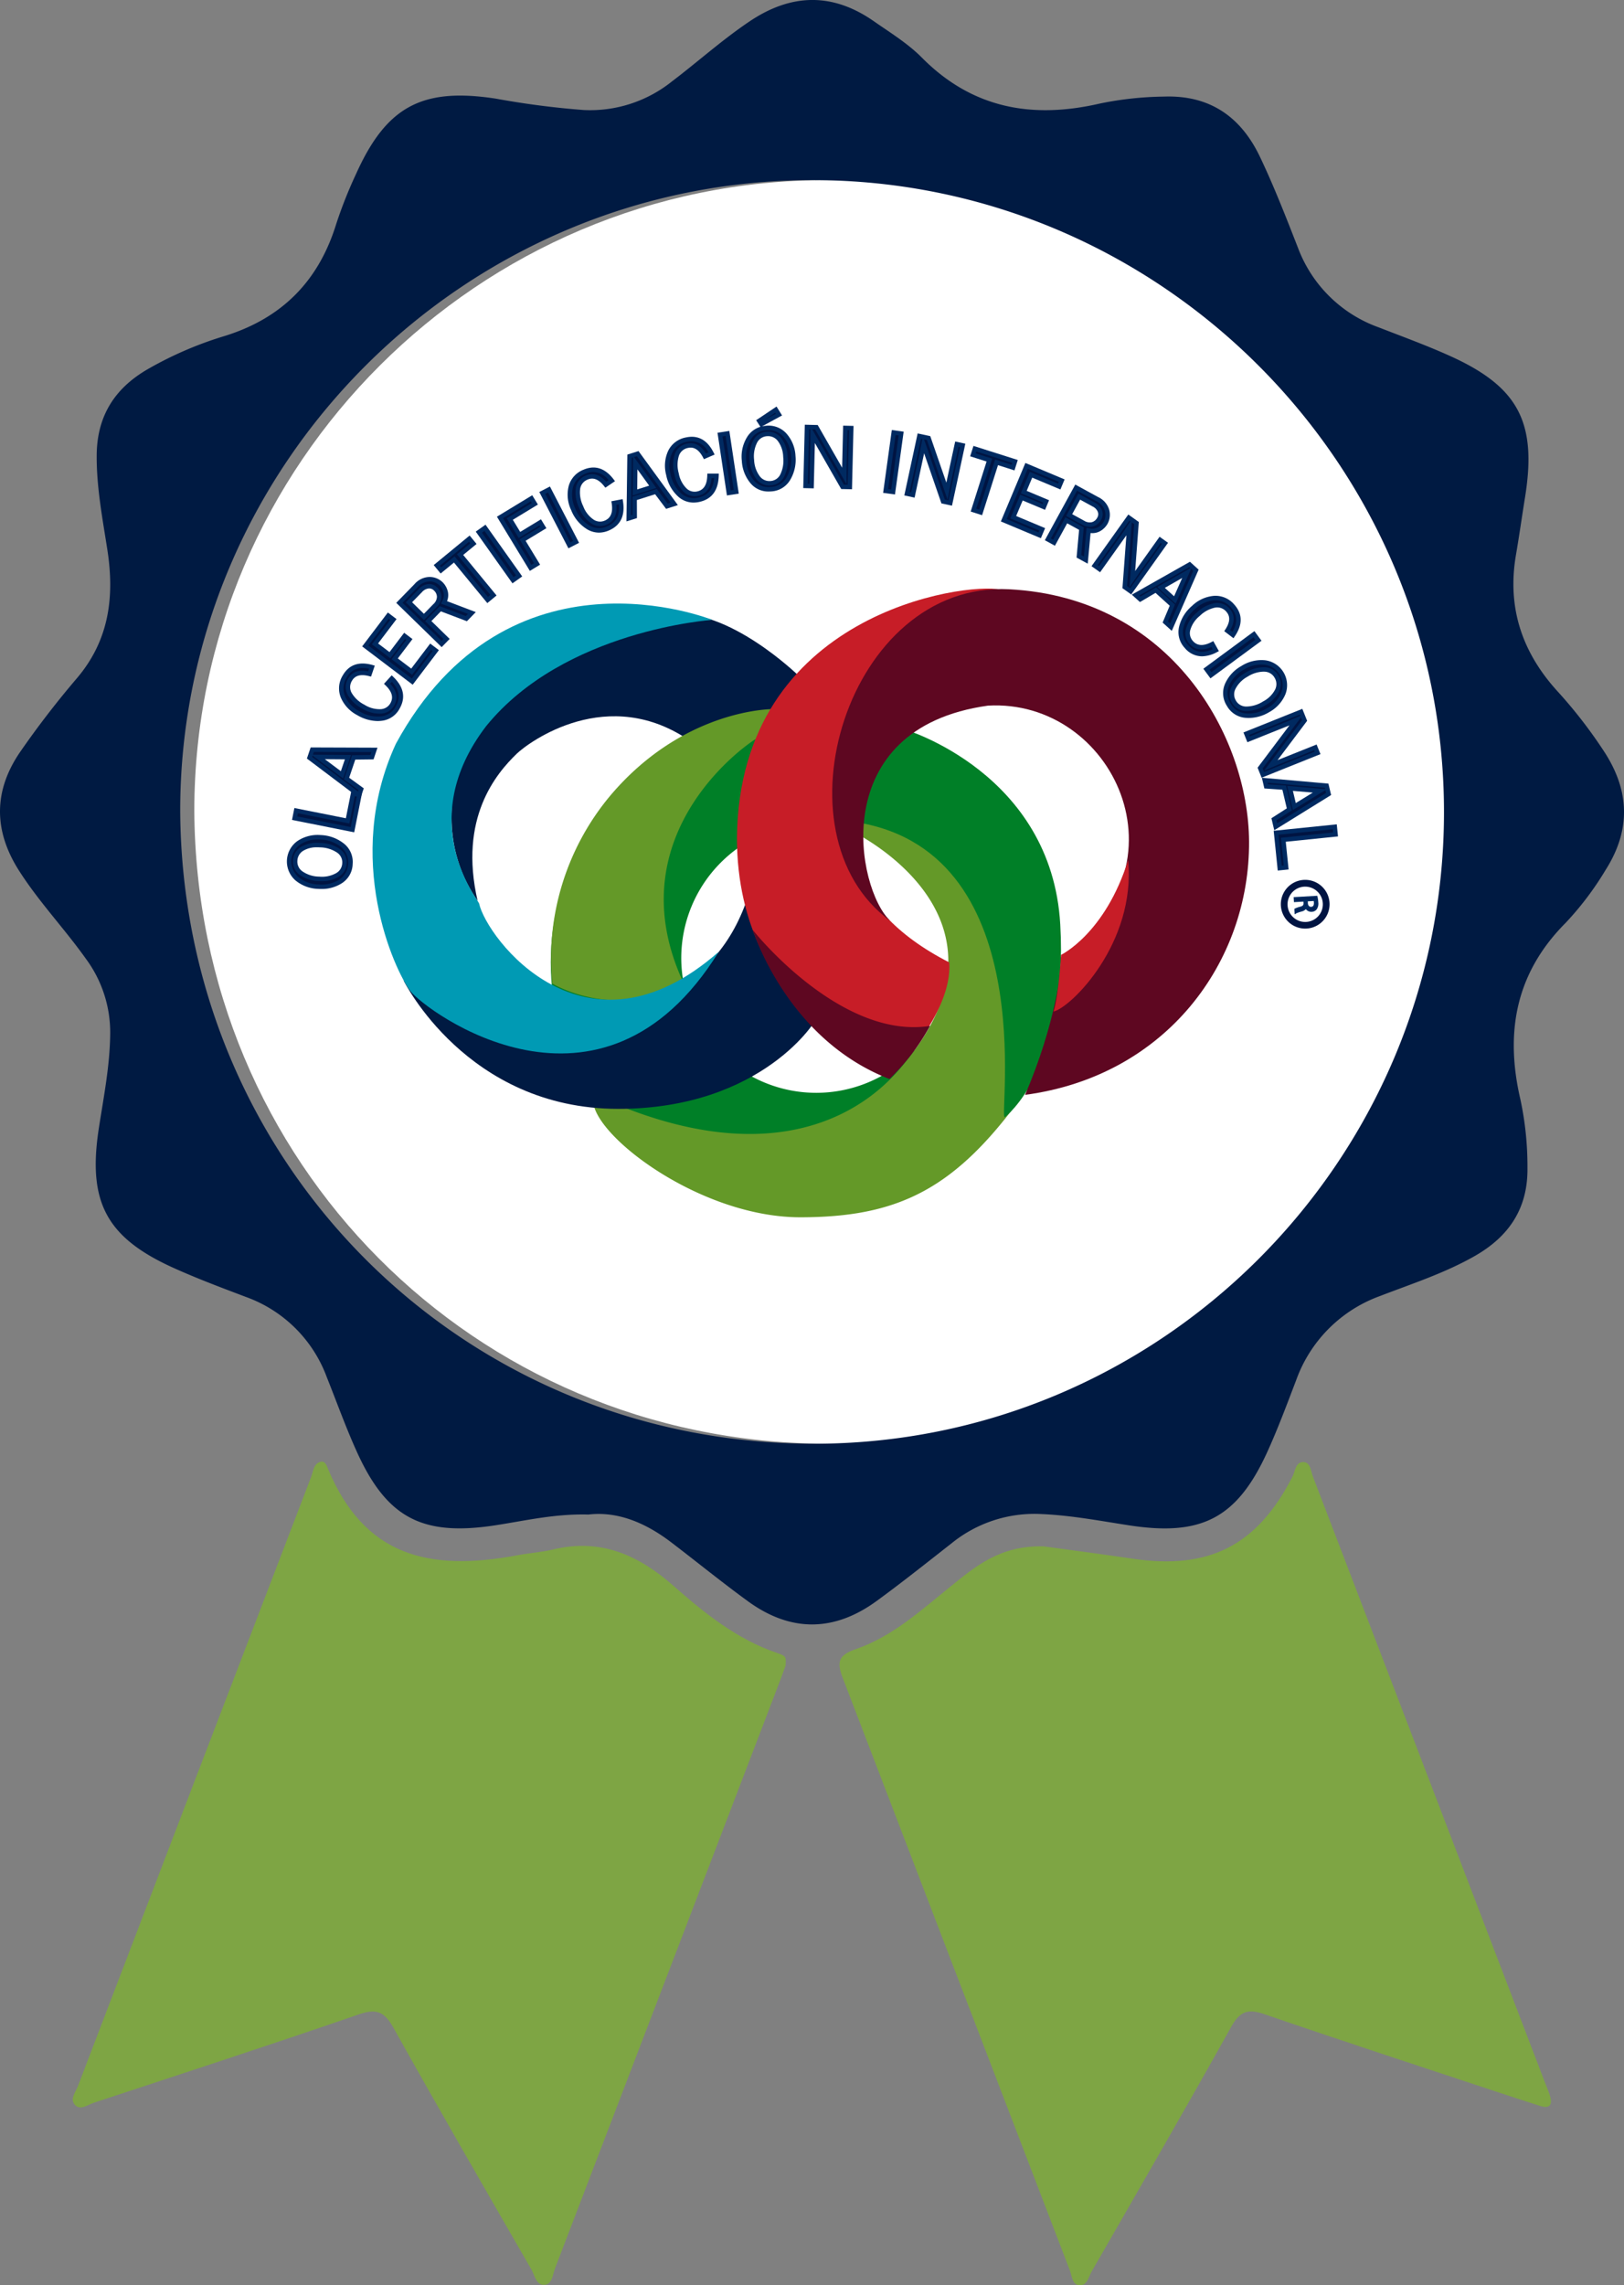 <svg xmlns="http://www.w3.org/2000/svg" width="323.374" height="454.976" viewBox="0 0 323.374 454.976">
  <rect x="0" y="0" width="323.374" height="454.976" fill="#808080" stroke="none"/>
  <g id="Grupo_64" data-name="Grupo 64" transform="translate(-310.132 -1837.721)">
    <g id="Grupo_62" data-name="Grupo 62" transform="translate(310.132 1837.721)">
      <path id="Trazado_218" data-name="Trazado 218" d="M1152.213,697.326c.4,69.871,55.594,125.611,125.471,126.008,69.537.393,126.148-56.294,126.176-125.7.031-69.247-56.474-125.845-125.671-125.873C1208.889,571.728,1152.241,628.191,1152.213,697.326Z" transform="translate(-1113.521 -535.902)" fill="#fff"/>
      <g id="Grupo_61" data-name="Grupo 61" transform="translate(0 0)">
        <g id="Grupo_60" data-name="Grupo 60">
          <g id="Grupo_57" data-name="Grupo 57">
            <g id="Grupo_56" data-name="Grupo 56">
              <path id="Trazado_219" data-name="Trazado 219" d="M1255.608,860.531c-6.705-.18-12.593,1.231-18.529,2.142-14.473,2.223-21.578-1.391-27.578-14.636-2.206-4.868-4.011-9.918-5.995-14.884a26.848,26.848,0,0,0-16-15.909c-4.876-1.846-9.771-3.679-14.521-5.823-13.43-6.07-17.123-13.178-14.849-27.865.961-6.2,2.184-12.363,2.251-18.695a24.652,24.652,0,0,0-4.839-14.979c-4.263-6-9.37-11.34-13.335-17.576-5.1-8.018-5.036-15.946.284-23.661a183.438,183.438,0,0,1,11.258-14.611c6.441-7.577,7.523-16.216,6.059-25.628-.961-6.2-2.149-12.357-2.116-18.706.037-7.751,3.488-13.276,9.991-17.1a72.979,72.979,0,0,1,15.44-6.691c11.4-3.524,18.722-10.885,22.244-22.252a88.548,88.548,0,0,1,3.991-10.067c6.045-13.425,13.175-17.2,27.808-14.951a168.73,168.73,0,0,0,17.486,2.265,26.024,26.024,0,0,0,17.539-5.657c5.222-3.957,10.09-8.358,15.553-12.02,8.279-5.548,16.471-5.725,24.667-.017,3.291,2.293,6.793,4.437,9.586,7.256,10.078,10.179,22.036,12.25,35.481,9.142a66.769,66.769,0,0,1,12.737-1.377c9.184-.326,15.342,4.086,19.113,12,2.816,5.908,5.191,12.031,7.577,18.132a26.822,26.822,0,0,0,16.075,15.817c4.738,1.841,9.521,3.586,14.15,5.671,13.673,6.16,17.373,13.242,14.979,28.143-.615,3.828-1.155,7.667-1.81,11.489-1.776,10.362,1.144,19.248,8.139,27a94.945,94.945,0,0,1,9.567,12.371c4.971,7.756,5.14,15.491.137,23.357a61.259,61.259,0,0,1-7.973,10.547c-9.977,10.022-12.079,21.848-8.979,35.155a63.425,63.425,0,0,1,1.4,13.54c.119,8.108-3.676,13.723-10.5,17.612-5.961,3.4-12.481,5.506-18.838,7.953a27.776,27.776,0,0,0-16.721,16.772c-1.816,4.747-3.589,9.521-5.685,14.144-6.037,13.315-13.108,16.966-27.519,14.757-5.8-.891-11.573-2-17.486-2.254a26.171,26.171,0,0,0-17.9,5.8c-4.949,3.873-9.865,7.8-14.94,11.5-8.47,6.186-17.126,6.25-25.625.062-5.188-3.777-10.171-7.832-15.275-11.728C1267.057,862.217,1261.5,859.845,1255.608,860.531Zm-81.281-140.107c.4,69.871,55.594,125.611,125.471,126.008,69.536.393,126.148-56.294,126.176-125.7.031-69.247-56.474-125.844-125.67-125.873C1231,594.826,1174.355,651.289,1174.327,720.424Z" transform="translate(-1138.445 -559)" fill="#001a42"/>
            </g>
          </g>
          <g id="Grupo_58" data-name="Grupo 58" transform="translate(167.169 291.092)">
            <path id="Trazado_220" data-name="Trazado 220" d="M1238.542,679.349c4.789.66,11.284,1.5,17.761,2.462,15.263,2.257,24.81-2.65,31.822-16.354.556-1.088.6-3.013,2.279-2.872,1.326.11,1.377,1.81,1.79,2.886q23.2,60.5,46.354,121.019c.29.75.624,1.486.846,2.254.534,1.821-.064,2.619-1.987,2.007q-4.587-1.463-9.153-2.982c-15.232-5.056-30.489-10.036-45.663-15.257-3.24-1.116-4.884-.705-6.646,2.453-9.12,16.351-18.5,32.561-27.836,48.8-.616,1.071-.888,2.895-2.527,2.684-1.337-.172-1.369-1.841-1.782-2.92q-22.612-59-45.244-118.007c-1.273-3.3-.719-4.564,2.673-5.736,7.206-2.484,12.815-7.619,18.65-12.318C1224.886,683.427,1229.8,679.144,1238.542,679.349Z" transform="translate(-1197.928 -662.578)" fill="#7ea544"/>
          </g>
          <g id="Grupo_59" data-name="Grupo 59" transform="translate(14.491 291.005)">
            <path id="Trazado_221" data-name="Trazado 221" d="M1285.539,703.138c-.284.779-.635,1.784-1.014,2.782q-22.444,58.629-44.9,117.251c-.467,1.211-.562,3.077-1.976,3.254-1.765.216-2.034-1.841-2.712-3.018-9.209-15.994-18.45-31.971-27.44-48.085-1.77-3.17-3.3-3.982-6.868-2.754-17.57,6.053-35.239,11.823-52.891,17.632-1.181.388-2.625,1.582-3.709.4-1.06-1.144.138-2.532.59-3.715q23.2-60.7,46.475-121.373c.41-1.074.447-2.543,1.8-2.923,1.012-.284,1.293.823,1.571,1.49,7.183,17.1,19.793,20.451,37.69,17.1,2.36-.441,4.789-.6,7.118-1.155,9.386-2.257,16.927,1.076,23.871,7.183,6.222,5.472,12.68,10.71,20.743,13.442C1285.7,701.258,1285.629,701.458,1285.539,703.138Z" transform="translate(-1143.602 -662.548)" fill="#7ea544"/>
          </g>
        </g>
      </g>
    </g>
    <g id="Grupo_63" data-name="Grupo 63" transform="translate(367.26 1918.66)">
      <g id="Grupo_31" data-name="Grupo 31" transform="translate(0 0)">
        <path id="Trazado_1" data-name="Trazado 1" d="M97.9,186.067c-13.436-19.383,3.378-41.776,3.378-41.776s14.282-12.561,34.8-15.271c11.674-1.542,25.7,12.188,25.7,12.188l-4.7,7.929s-4.112-2.166-16.592,5.286c-16.593-11.747-32.5.127-34.8,2.349C101.572,160.737,94.083,169.621,97.9,186.067Z" transform="translate(-59.922 -87.649)" fill="#001a42"/>
        <ellipse id="Elipse_1" data-name="Elipse 1" cx="50.545" cy="50.329" rx="50.545" ry="50.329" transform="translate(52.543 60.314)" fill="#007f27"/>
        <path id="Trazado_2" data-name="Trazado 2" d="M196.558,250.405a26.871,26.871,0,1,0,26.872-26.981A26.927,26.927,0,0,0,196.558,250.405Z" transform="translate(-118.032 -140.534)" fill="#fff"/>
        <path id="Trazado_3" data-name="Trazado 3" d="M208.45,223.279a6.512,6.512,0,0,1,.441-3.105c41.081,8.439,34.933,52.636,33.834,55.3-13.548,18.925-24.855,24.651-44.6,24.651-18.9,0-39.133-14.682-41.09-22.207,0,0,4.19.673,5.728.228,30.317,11.993,48.113,1.766,56.46-9.117C243.106,239.777,208.45,223.279,208.45,223.279Z" transform="translate(-95.917 -138.715)" fill="#649928"/>
        <path id="Trazado_4" data-name="Trazado 4" d="M178.849,177.735c-.587,0-28.927,18.5-14.831,48.75-13.656,7.783-26.137.147-26.137.147a50.637,50.637,0,0,1,11.6-37.444c14.684-17.327,32.3-17.18,32.3-17.18S178.849,175.826,178.849,177.735Z" transform="translate(-85.053 -111.767)" fill="#649928"/>
        <path id="Trazado_5" data-name="Trazado 5" d="M139.778,255.674c-12.648,40.014-68.72,17.18-68.72,17.18s12.555,25.55,42.73,25.55c28.687,0,39.867-17.841,39.647-18.5C150.13,276.6,142.861,273.074,139.778,255.674Z" transform="translate(-47.817 -158.577)" fill="#001a42"/>
        <path id="Trazado_6" data-name="Trazado 6" d="M274.145,117.744c-16.3,8.784-53.175,52.275-10.132,74.22.661,10.321-11.453,22.18-11.453,22.18s-30.835-11.416-30.835-46.992C222.165,122.354,267.318,116.206,274.145,117.744Z" transform="translate(-132.113 -81.291)" fill="#c71d27"/>
        <path id="Trazado_7" data-name="Trazado 7" d="M264.13,290.807c-18.282,2.868-36.088-20.017-35.314-19.162,0,0,6.681,21.805,27.239,29.735A44.22,44.22,0,0,0,264.13,290.807Z" transform="translate(-136.067 -167.499)" fill="#5e0721"/>
        <path id="Trazado_8" data-name="Trazado 8" d="M303.5,258.374c-1.378.589,7.819-54.073-30.946-58.919,2.936-14.684,11.012-18.281,11.012-18.281s29.261,8.638,30.982,38.839C316.169,248.353,303.762,258.264,303.5,258.374Z" transform="translate(-160.554 -116.895)" fill="#007f27"/>
        <path id="Trazado_9" data-name="Trazado 9" d="M276.344,183.792c-6.681-6.241-12.922-38.325,19.471-42.838,24.835-1.4,40.805,31.752,14.544,50.117.3,1.766-1.194,13.541-7.162,27.374,28.137-3.744,44.751-26.5,44.6-50.471-.13-20.855-15.438-48.5-47.756-50.186C267.851,116.106,252.63,166.612,276.344,183.792Z" transform="translate(-156.209 -81.409)" fill="#5e0721"/>
        <path id="Trazado_10" data-name="Trazado 10" d="M364.847,270.373c3.432-.753,16.436-13.573,14.85-30.157-4.572,14.665-13.359,18.879-13.359,18.879S365.856,267.2,364.847,270.373Z" transform="translate(-212.188 -149.929)" fill="#c71d27"/>
        <path id="Trazado_11" data-name="Trazado 11" d="M124.651,127.548S95.2,129.534,79.641,148.695c-14.516,18.94-1.646,34.539-1.411,35.312,1.468,6.828,21.071,33.039,47.722,9.618-23.421,37.811-58.356,11.825-61.436,7.785s-13.432-26.286-2.859-49.193C84.031,111.1,124.651,127.548,124.651,127.548Z" transform="translate(-39.958 -85.075)" fill="#009ab4"/>
        <g id="Grupo_30" data-name="Grupo 30" transform="translate(0 0)">
          <g id="Grupo_1" data-name="Grupo 1" transform="translate(0 85.301)">
            <path id="Trazado_12" data-name="Trazado 12" d="M31.512,235.188a4.212,4.212,0,0,1-1.951,3.5,7.1,7.1,0,0,1-4.381,1.057,6.969,6.969,0,0,1-4.329-1.587,4.568,4.568,0,0,1,.354-7.14,6.757,6.757,0,0,1,4.375-1.11,7.375,7.375,0,0,1,4.276,1.536A4.207,4.207,0,0,1,31.512,235.188Zm-1.192-.1a2.765,2.765,0,0,0-1.27-2.531,6.668,6.668,0,0,0-3.563-1.08,5.941,5.941,0,0,0-3.584.726,2.866,2.866,0,0,0-1.4,2.366,2.793,2.793,0,0,0,1.236,2.511,6.4,6.4,0,0,0,3.528,1.1,6.184,6.184,0,0,0,3.562-.723A2.812,2.812,0,0,0,30.319,235.089Z" transform="translate(-18.857 -229.455)" fill="#001442"/>
            <path id="Trazado_13" data-name="Trazado 13" d="M25.133,239.642c-.177,0-.355,0-.537-.015A7.426,7.426,0,0,1,20,237.933a5.008,5.008,0,0,1,.389-7.833,7.222,7.222,0,0,1,4.652-1.19,7.839,7.839,0,0,1,4.525,1.629,4.645,4.645,0,0,1,1.824,4.113h0a4.65,4.65,0,0,1-2.151,3.846A7.366,7.366,0,0,1,25.133,239.642Zm-.619-9.865A6.15,6.15,0,0,0,20.9,230.82a4.127,4.127,0,0,0-.319,6.447,6.572,6.572,0,0,0,4.064,1.48,6.7,6.7,0,0,0,4.117-.986,4.1,4.1,0,0,0,.263-6.529A6.974,6.974,0,0,0,25,229.79Q24.751,229.776,24.514,229.776Zm.7,8.3q-.26,0-.53-.015a6.854,6.854,0,0,1-3.767-1.181,3.223,3.223,0,0,1-1.414-2.889,3.3,3.3,0,0,1,1.6-2.712,6.378,6.378,0,0,1,3.846-.8,7.125,7.125,0,0,1,3.8,1.16,3.194,3.194,0,0,1,1.455,2.914h0a3.241,3.241,0,0,1-1.7,2.719A6.313,6.313,0,0,1,25.219,238.072Zm-.844-6.728a5.113,5.113,0,0,0-2.792.671,2.431,2.431,0,0,0-1.194,2.019,2.359,2.359,0,0,0,1.059,2.134,6,6,0,0,0,3.29,1.01,5.783,5.783,0,0,0,3.312-.661,2.378,2.378,0,0,0,1.272-2.011h0a2.333,2.333,0,0,0-1.085-2.148,6.269,6.269,0,0,0-3.332-1Q24.632,231.345,24.374,231.344Z" transform="translate(-18.298 -228.895)" fill="#002a61"/>
          </g>
          <g id="Grupo_2" data-name="Grupo 2" transform="translate(1.019 76.535)">
            <path id="Trazado_14" data-name="Trazado 14" d="M33.422,210.174l1.266.252L33.3,217.368l-11.518-2.294.3-1.507,10.252,2.042Z" transform="translate(-21.269 -209.656)" fill="#001442"/>
            <path id="Trazado_15" data-name="Trazado 15" d="M32.993,217.228l-12.382-2.466.472-2.371,10.252,2.042L32.418,209l2.13.425ZM21.647,214.07,32.3,216.191l1.211-6.078-.4-.08-1.082,5.435-10.252-2.042Z" transform="translate(-20.611 -208.997)" fill="#002a61"/>
          </g>
          <g id="Grupo_3" data-name="Grupo 3" transform="translate(3.984 67.871)">
            <path id="Trazado_16" data-name="Trazado 16" d="M41.446,190.376l-.491,1.452-3.638.044-1.423,4.214L38.8,198.2l-.4,1.19-9.88-7.449.544-1.61Zm-5.275,1.447-5.942-.047,4.754,3.563Z" transform="translate(-28.002 -189.891)" fill="#001442"/>
            <path id="Trazado_17" data-name="Trazado 17" d="M37.964,199.549l-10.621-8.008.747-2.211,13.31.046-.786,2.328-3.638.044-1.22,3.612,2.909,2.115Zm-9.582-8.328,9.138,6.891.1-.3-2.909-2.115,1.627-4.817,3.638-.044.2-.577-11.453-.04-.187.553,7.59.059L34.547,195.5l-6.072-4.551Zm2.525.445,3.2,2.395.8-2.363Z" transform="translate(-27.343 -189.33)" fill="#002a61"/>
          </g>
          <g id="Grupo_4" data-name="Grupo 4" transform="translate(10.383 51.16)">
            <path id="Trazado_18" data-name="Trazado 18" d="M51.991,155.983l.943-1.039q2.884,2.788,1.162,5.79a4.157,4.157,0,0,1-3.337,2.2,7.376,7.376,0,0,1-4.484-1.078,6.641,6.641,0,0,1-3.106-3.341,4.454,4.454,0,0,1,.378-3.965q1.678-2.925,5.431-1.876l-.465,1.363q-2.817-.725-3.888,1.141a2.8,2.8,0,0,0-.1,2.785,6.533,6.533,0,0,0,2.741,2.579,6.013,6.013,0,0,0,3.45.946,2.752,2.752,0,0,0,2.31-1.408Q54.172,158.093,51.991,155.983Z" transform="translate(-42.428 -151.955)" fill="#001442"/>
            <path id="Trazado_19" data-name="Trazado 19" d="M49.547,162.847a8.12,8.12,0,0,1-4.05-1.17,7.1,7.1,0,0,1-3.3-3.567,4.895,4.895,0,0,1,.407-4.34c1.226-2.138,3.222-2.84,5.931-2.081l.449.125L48.24,154l-.4-.1c-1.677-.431-2.788-.126-3.4.934a2.363,2.363,0,0,0-.083,2.371,6.152,6.152,0,0,0,2.566,2.393,5.632,5.632,0,0,0,3.2.889A2.318,2.318,0,0,0,52.09,159.3c.653-1.137.337-2.3-.965-3.564l-.306-.3,1.535-1.691.327.316c2.077,2.008,2.494,4.136,1.238,6.325a4.593,4.593,0,0,1-3.673,2.421A6.7,6.7,0,0,1,49.547,162.847Zm-2.96-10.57a3.5,3.5,0,0,0-3.217,1.932,4,4,0,0,0-.348,3.589,6.245,6.245,0,0,0,2.913,3.114,6.977,6.977,0,0,0,4.219,1.022,3.71,3.71,0,0,0,3-1.983c.977-1.7.727-3.321-.768-4.929l-.35.385c1.355,1.458,1.63,2.913.817,4.331a3.18,3.18,0,0,1-2.656,1.628,6.459,6.459,0,0,1-3.705-1,6.984,6.984,0,0,1-2.917-2.766,3.226,3.226,0,0,1,.108-3.2c.768-1.338,2.106-1.823,3.981-1.44l.182-.534A5.9,5.9,0,0,0,46.587,152.276Z" transform="translate(-41.869 -151.393)" fill="#002a61"/>
          </g>
          <g id="Grupo_5" data-name="Grupo 5" transform="translate(14.987 41.007)">
            <path id="Trazado_20" data-name="Trazado 20" d="M66.735,135.927l1.028.78-4.684,6.18-9.359-7.094,4.584-6.047,1.029.78-3.677,4.85,2.976,2.256,2.918-3.849.953.722-2.918,3.849,3.373,2.557Z" transform="translate(-53.103 -129.128)" fill="#001442"/>
            <path id="Trazado_21" data-name="Trazado 21" d="M62.38,142.72l-10.061-7.627,5.116-6.749,1.731,1.311-3.677,4.85,2.274,1.724,2.918-3.849,1.655,1.255-2.918,3.849,2.671,2.025,3.778-4.984,1.73,1.312Zm-8.827-7.8,8.657,6.562,4.152-5.478-.326-.248-3.777,4.983-4.075-3.089,2.918-3.849-.251-.191-2.918,3.85-3.678-2.788,3.677-4.85-.326-.248Z" transform="translate(-52.319 -128.345)" fill="#002a61"/>
          </g>
          <g id="Grupo_6" data-name="Grupo 6" transform="translate(21.777 33.929)">
            <path id="Trazado_22" data-name="Trazado 22" d="M83.577,120.012l-1.1,1.127-5.184-1.967-2.4,2.459,3.64,3.55-.981,1.006-8.408-8.2,3.3-3.383a3.65,3.65,0,0,1,2.726-1.322,3.3,3.3,0,0,1,2.258.907,3.434,3.434,0,0,1,.926,1.626,2.894,2.894,0,0,1-.315,2.085Zm-9.537.784,2.189-2.245a2.439,2.439,0,0,0,.832-1.771,2.19,2.19,0,0,0-.7-1.533,1.745,1.745,0,0,0-1.485-.547,2.526,2.526,0,0,0-1.507.806l-2.318,2.377Z" transform="translate(-68.525 -112.838)" fill="#001442"/>
            <path id="Trazado_23" data-name="Trazado 23" d="M76.773,126.249l-9.039-8.815,3.606-3.7a4.066,4.066,0,0,1,3.058-1.455,3.737,3.737,0,0,1,2.548,1.032,3.883,3.883,0,0,1,1.044,1.83,3.141,3.141,0,0,1-.149,1.951l5.728,2.184L81.8,121.093l-5.184-1.967-1.889,1.937,3.64,3.55Zm-7.794-8.83L76.757,125l.366-.375-3.64-3.55L76.39,118.1l5.184,1.967.429-.44-5.369-2.047.224-.437a2.449,2.449,0,0,0,.281-1.773,2.976,2.976,0,0,0-.807-1.422,2.848,2.848,0,0,0-1.968-.783,3.259,3.259,0,0,0-2.393,1.19Zm4.277,3.439-3.618-3.529,2.625-2.692a2.965,2.965,0,0,1,1.769-.936,2.166,2.166,0,0,1,1.847.669,2.627,2.627,0,0,1,.831,1.832,2.866,2.866,0,0,1-.957,2.1Zm-2.372-3.544,2.357,2.3,1.882-1.929a2.04,2.04,0,0,0,.707-1.447A1.75,1.75,0,0,0,75.265,115a1.317,1.317,0,0,0-1.123-.426,2.082,2.082,0,0,0-1.246.677Z" transform="translate(-67.734 -112.279)" fill="#002a61"/>
          </g>
          <g id="Grupo_7" data-name="Grupo 7" transform="translate(29.234 25.682)">
            <path id="Trazado_24" data-name="Trazado 24" d="M97.342,106.221l-1.16.954L89.541,99.1l-2.652,2.181-.82-1,6.471-5.323.82,1L90.7,98.149Z" transform="translate(-85.449 -94.345)" fill="#001442"/>
            <path id="Trazado_25" data-name="Trazado 25" d="M95.334,107.008l-6.641-8.073-2.652,2.181-1.38-1.677,7.151-5.883,1.38,1.677-2.659,2.187,6.641,8.073ZM88.814,97.7l6.641,8.072.479-.394L89.293,97.3l2.658-2.188-.26-.316L85.9,99.56l.26.316Z" transform="translate(-84.661 -93.557)" fill="#002a61"/>
          </g>
          <g id="Grupo_8" data-name="Grupo 8" transform="translate(37.606 23.526)">
            <path id="Trazado_26" data-name="Trazado 26" d="M113.082,99.633l-1.224.869-6.8-9.577,1.225-.869Z" transform="translate(-104.446 -89.441)" fill="#001442"/>
            <path id="Trazado_27" data-name="Trazado 27" d="M110.974,100.336l-7.308-10.3,1.943-1.379,7.307,10.3Zm-6.079-10.087,6.288,8.859.506-.359L105.4,89.89Z" transform="translate(-103.666 -88.661)" fill="#002a61"/>
          </g>
          <g id="Grupo_9" data-name="Grupo 9" transform="translate(41.826 17.661)">
            <path id="Trazado_28" data-name="Trazado 28" d="M122,89.791l-1.283.78-6.1-10.036,6.274-3.813.67,1.1-4.991,3.033,1.926,3.169,4.135-2.513.617,1.015-4.136,2.513Z" transform="translate(-114.016 -76.117)" fill="#001442"/>
            <path id="Trazado_29" data-name="Trazado 29" d="M119.8,90.407l-6.557-10.789,7.027-4.27L121.4,77.2l-4.991,3.033,1.468,2.416,4.136-2.513,1.074,1.768-4.135,2.513,2.886,4.749Zm-5.347-10.494L120.1,89.2l.53-.322-2.886-4.75,4.136-2.513-.159-.262-4.136,2.513L115.2,79.941l4.991-3.033-.213-.35Z" transform="translate(-113.247 -75.348)" fill="#002a61"/>
          </g>
          <g id="Grupo_10" data-name="Grupo 10" transform="translate(50.262 15.917)">
            <path id="Trazado_30" data-name="Trazado 30" d="M140.471,83.17l-1.334.689-5.391-10.433,1.334-.69Z" transform="translate(-133.151 -72.143)" fill="#001442"/>
            <path id="Trazado_31" data-name="Trazado 31" d="M138.193,83.7l-5.8-11.216,2.117-1.094,5.8,11.216Zm-4.609-10.838,4.987,9.651.552-.285-4.987-9.651Z" transform="translate(-132.397 -71.389)" fill="#002a61"/>
          </g>
          <g id="Grupo_11" data-name="Grupo 11" transform="translate(55.889 12.139)">
            <path id="Trazado_32" data-name="Trazado 32" d="M154.95,70.449l1.378-.261q.622,3.963-2.561,5.321a4.156,4.156,0,0,1-3.99-.254,7.372,7.372,0,0,1-2.929-3.562,6.639,6.639,0,0,1-.466-4.538,4.454,4.454,0,0,1,2.69-2.936q3.1-1.324,5.465,1.775l-1.192.808q-1.812-2.276-3.791-1.432a2.8,2.8,0,0,0-1.754,2.166,6.53,6.53,0,0,0,.633,3.71,6.011,6.011,0,0,0,2.183,2.834,2.753,2.753,0,0,0,2.693.268Q155.419,73.448,154.95,70.449Z" transform="translate(-145.729 -63.377)" fill="#001442"/>
            <path id="Trazado_33" data-name="Trazado 33" d="M151.415,75.775a4.627,4.627,0,0,1-2.422-.709,7.836,7.836,0,0,1-3.106-3.766,7.091,7.091,0,0,1-.483-4.834,4.893,4.893,0,0,1,2.94-3.218c2.267-.967,4.282-.324,5.988,1.913l.282.37-1.916,1.3-.254-.319c-1.078-1.355-2.148-1.781-3.273-1.3a2.362,2.362,0,0,0-1.495,1.843,6.146,6.146,0,0,0,.605,3.455,5.614,5.614,0,0,0,2.014,2.635,2.319,2.319,0,0,0,2.284.235c1.206-.515,1.657-1.636,1.378-3.426l-.066-.422,2.244-.424.07.449c.448,2.855-.5,4.8-2.823,5.794A4.991,4.991,0,0,1,151.415,75.775ZM150.3,63.7a4.1,4.1,0,0,0-1.613.359,4,4,0,0,0-2.44,2.655,6.241,6.241,0,0,0,.448,4.241,6.976,6.976,0,0,0,2.751,3.358,3.708,3.708,0,0,0,3.589.226c1.808-.771,2.582-2.212,2.358-4.4l-.512.1c.2,1.98-.454,3.307-1.957,3.949a3.184,3.184,0,0,1-3.1-.3,6.461,6.461,0,0,1-2.353-3.033,6.981,6.981,0,0,1-.66-3.965,3.228,3.228,0,0,1,2.014-2.489c1.419-.6,2.779-.185,4.045,1.25l.467-.316A3.989,3.989,0,0,0,150.3,63.7Z" transform="translate(-145.171 -62.812)" fill="#002a61"/>
          </g>
          <g id="Grupo_12" data-name="Grupo 12" transform="translate(67.613 8.858)">
            <path id="Trazado_34" data-name="Trazado 34" d="M181.875,66.545l-1.462.463L178.226,64.1l-4.24,1.344.014,3.6-1.2.38.165-12.372,1.619-.513Zm-4.286-3.4-3.476-4.819-.062,5.941Z" transform="translate(-172.356 -56.019)" fill="#001442"/>
            <path id="Trazado_35" data-name="Trazado 35" d="M171.786,69.37l.177-13.3,2.225-.7,7.834,10.76-2.343.743-2.186-2.908-3.634,1.152.015,3.6Zm1.049-12.653-.152,11.444.306-.1-.015-3.6,4.847-1.537,2.187,2.908.581-.184-6.74-9.259-.557.177,4.44,6.156-4.7,1.489.079-7.589Zm1.134,2.3-.041,3.992,2.378-.754Z" transform="translate(-171.786 -55.364)" fill="#002a61"/>
          </g>
          <g id="Grupo_13" data-name="Grupo 13" transform="translate(75.29 6.024)">
            <path id="Trazado_36" data-name="Trazado 36" d="M198.621,57.27h1.4q-.122,4.01-3.5,4.756a4.158,4.158,0,0,1-3.874-.987A7.374,7.374,0,0,1,190.43,57a6.644,6.644,0,0,1,.38-4.546A4.457,4.457,0,0,1,194,50.062q3.293-.728,5.043,2.754l-1.321.574q-1.361-2.572-3.462-2.108a2.8,2.8,0,0,0-2.124,1.8,6.539,6.539,0,0,0-.063,3.763,6.011,6.011,0,0,0,1.622,3.188,2.754,2.754,0,0,0,2.6.761Q198.527,60.305,198.621,57.27Z" transform="translate(-189.77 -49.494)" fill="#001442"/>
            <path id="Trazado_37" data-name="Trazado 37" d="M194.893,62.025A4.531,4.531,0,0,1,191.8,60.8a7.839,7.839,0,0,1-2.356-4.275,7.1,7.1,0,0,1,.418-4.841,4.9,4.9,0,0,1,3.485-2.619c2.406-.532,4.268.473,5.531,2.987l.209.416-2.122.922-.19-.361c-.81-1.531-1.785-2.147-2.977-1.884a2.363,2.363,0,0,0-1.809,1.535,6.15,6.15,0,0,0-.043,3.507,5.614,5.614,0,0,0,1.492,2.962,2.316,2.316,0,0,0,2.2.653c1.281-.283,1.931-1.3,1.987-3.112l.013-.426,2.285,0-.014.454c-.088,2.888-1.382,4.628-3.846,5.173A5.42,5.42,0,0,1,194.893,62.025Zm-.367-12.21a4.565,4.565,0,0,0-.991.115,4,4,0,0,0-2.89,2.158,6.25,6.25,0,0,0-.343,4.251,6.977,6.977,0,0,0,2.083,3.808,3.711,3.711,0,0,0,3.486.885c1.919-.424,2.946-1.7,3.129-3.885h-.521c-.166,1.984-1.058,3.166-2.653,3.519a3.181,3.181,0,0,1-2.992-.87,6.46,6.46,0,0,1-1.751-3.415,6.981,6.981,0,0,1,.083-4.019,3.228,3.228,0,0,1,2.439-2.074c1.507-.332,2.766.332,3.746,1.976l.517-.225A3.781,3.781,0,0,0,194.526,49.815Z" transform="translate(-189.213 -48.931)" fill="#002a61"/>
          </g>
          <g id="Grupo_14" data-name="Grupo 14" transform="translate(85.743 4.859)">
            <path id="Trazado_38" data-name="Trazado 38" d="M217.311,59.038l-1.485.223L214.08,47.647l1.485-.223Z" transform="translate(-213.579 -46.923)" fill="#001442"/>
            <path id="Trazado_39" data-name="Trazado 39" d="M214.819,59.125l-1.877-12.485,2.356-.355,1.877,12.485Zm-.874-11.744,1.614,10.742.614-.092-1.615-10.742Z" transform="translate(-212.942 -46.286)" fill="#002a61"/>
          </g>
          <g id="Grupo_15" data-name="Grupo 15" transform="translate(90.554)">
            <path id="Trazado_40" data-name="Trazado 40" d="M230.244,52.5a4.21,4.21,0,0,1-3.727-1.475,7.1,7.1,0,0,1-1.623-4.2,6.968,6.968,0,0,1,1.006-4.5,4.567,4.567,0,0,1,7.124-.586,6.757,6.757,0,0,1,1.675,4.191,7.375,7.375,0,0,1-.962,4.44A4.207,4.207,0,0,1,230.244,52.5Zm-.058-1.2a2.766,2.766,0,0,0,2.343-1.591,6.673,6.673,0,0,0,.6-3.675,5.941,5.941,0,0,0-1.19-3.457,2.869,2.869,0,0,0-2.529-1.073,2.794,2.794,0,0,0-2.327,1.555,6.4,6.4,0,0,0-.623,3.642,6.183,6.183,0,0,0,1.184,3.436A2.813,2.813,0,0,0,230.185,51.305Zm1.657-13.652-3.5,1.9-.43-.665,3.319-2.227Z" transform="translate(-224.423 -36.044)" fill="#001442"/>
            <path id="Trazado_41" data-name="Trazado 41" d="M229.242,52.17a4.574,4.574,0,0,1-3.618-1.646,7.562,7.562,0,0,1-1.729-4.458,7.427,7.427,0,0,1,1.077-4.777,4.716,4.716,0,0,1,2.625-2l-.848-1.311,4.058-2.723,1.1,1.774-4.01,2.182a5.663,5.663,0,0,1,.85-.131,4.751,4.751,0,0,1,4.046,1.567,7.217,7.217,0,0,1,1.79,4.456,7.84,7.84,0,0,1-1.022,4.7,4.644,4.644,0,0,1-3.838,2.348h0C229.557,52.164,229.4,52.17,229.242,52.17Zm-.035-12.227q-.194,0-.4.015a3.864,3.864,0,0,0-3.1,1.816A6.566,6.566,0,0,0,224.774,46a6.7,6.7,0,0,0,1.518,3.951,3.764,3.764,0,0,0,3.358,1.323h0a3.759,3.759,0,0,0,3.149-1.919,6.976,6.976,0,0,0,.9-4.182,6.361,6.361,0,0,0-1.56-3.927A3.811,3.811,0,0,0,229.207,39.943Zm1.332-3.446-2.14,1.435,2.265-1.232Zm-1.17,14.47a3.245,3.245,0,0,1-2.627-1.339,6.641,6.641,0,0,1-1.278-3.676,6.852,6.852,0,0,1,.677-3.889,3.223,3.223,0,0,1,2.678-1.781,3.3,3.3,0,0,1,2.9,1.226,6.388,6.388,0,0,1,1.294,3.708,7.127,7.127,0,0,1-.652,3.915,3.194,3.194,0,0,1-2.7,1.824C229.562,50.964,229.464,50.968,229.368,50.968Zm-.246-9.816q-.116,0-.235.009a2.358,2.358,0,0,0-1.976,1.329,6,6,0,0,0-.569,3.394,5.783,5.783,0,0,0,1.09,3.2,2.378,2.378,0,0,0,2.16,1h0a2.332,2.332,0,0,0,1.987-1.357,6.27,6.27,0,0,0,.553-3.435,5.552,5.552,0,0,0-1.086-3.206A2.421,2.421,0,0,0,229.122,41.152Z" transform="translate(-223.864 -35.256)" fill="#002a61"/>
          </g>
          <g id="Grupo_16" data-name="Grupo 16" transform="translate(102.818 3.614)">
            <path id="Trazado_42" data-name="Trazado 42" d="M261.551,56.439l-1.458-.035-5.949-10.386v.774c.011.293.013.54.008.741l-.213,8.721-1.211-.03.287-11.741,1.878.046,5.562,9.709,0-.817q-.006-.482,0-.851l.193-7.9,1.185.029Z" transform="translate(-252.276 -44.033)" fill="#001442"/>
            <path id="Trazado_43" data-name="Trazado 43" d="M261.407,56.318l-2.146-.052-5.246-9.159-.221,9.026-2.092-.051.308-12.621,2.567.063,4.867,8.5c0-.011,0-.022,0-.033l.2-8.341,2.066.051Zm-1.628-.921.769.019.265-10.86-.3-.007-.182,7.46q-.009.363,0,.835l-.006,2.47-6.257-10.923-.593-.015Zm-7.174-.175.331.008.2-8.281q.007-.29-.008-.714l0-1.866-.263-.006Z" transform="translate(-251.703 -43.46)" fill="#002a61"/>
          </g>
          <g id="Grupo_17" data-name="Grupo 17" transform="translate(118.721 4.673)">
            <path id="Trazado_44" data-name="Trazado 44" d="M290.421,58.831l-1.488-.206,1.609-11.633,1.488.206Z" transform="translate(-288.436 -46.496)" fill="#001442"/>
            <path id="Trazado_45" data-name="Trazado 45" d="M290.166,58.7l-2.361-.326,1.73-12.506,2.361.326ZM288.8,57.619l.615.085L290.9,46.943l-.615-.085Z" transform="translate(-287.805 -45.865)" fill="#002a61"/>
          </g>
          <g id="Grupo_18" data-name="Grupo 18" transform="translate(122.943 5.353)">
            <path id="Trazado_46" data-name="Trazado 46" d="M307.207,61.933l-1.426-.307-3.908-11.314-.145.761q-.067.434-.13.729l-1.835,8.529-1.185-.255,2.47-11.481,1.838.4,3.653,10.576.155-.8q.084-.474.162-.836l1.662-7.726,1.159.249Z" transform="translate(-298.055 -48.072)" fill="#001442"/>
            <path id="Trazado_47" data-name="Trazado 47" d="M306.88,61.791l-2.1-.452-3.446-9.976-1.9,8.826-2.046-.441,2.655-12.342,2.511.54,3.2,9.255c0-.011,0-.021.007-.031l1.755-8.157,2.02.435Zm-1.428-1.208.752.162,2.285-10.62-.3-.064-1.57,7.3q-.076.354-.159.82L306,60.6l-4.109-11.9-.581-.125Zm-7.016-1.51.324.07,1.743-8.1q.061-.283.125-.7l.35-1.833-.256-.055Z" transform="translate(-297.39 -47.407)" fill="#002a61"/>
          </g>
          <g id="Grupo_19" data-name="Grupo 19" transform="translate(136.053 7.835)">
            <path id="Trazado_48" data-name="Trazado 48" d="M329.942,66.987l-1.431-.455,3.167-9.962-3.272-1.04.391-1.23,7.984,2.539-.391,1.23-3.281-1.043Z" transform="translate(-327.853 -53.746)" fill="#001442"/>
            <path id="Trazado_49" data-name="Trazado 49" d="M329.525,66.838l-2.27-.722,3.167-9.962-3.272-1.04.657-2.07,8.824,2.806-.658,2.07-3.28-1.043Zm-1.164-1.3.591.188,3.168-9.962,3.281,1.043.124-.39L328.38,54.15l-.124.39,3.272,1.04Z" transform="translate(-327.15 -53.043)" fill="#002a61"/>
          </g>
          <g id="Grupo_20" data-name="Grupo 20" transform="translate(142.166 11.233)">
            <path id="Trazado_50" data-name="Trazado 50" d="M349.986,74.7l-.5,1.19-7.151-3,4.542-10.83,7,2.934-.5,1.191-5.612-2.354-1.444,3.444,4.455,1.868-.463,1.1-4.454-1.868-1.637,3.9Z" transform="translate(-341.759 -61.487)" fill="#001442"/>
            <path id="Trazado_51" data-name="Trazado 51" d="M348.991,75.738l-7.964-3.34,4.883-11.643,7.81,3.275-.84,2-5.612-2.354-1.1,2.631,4.456,1.868-.8,1.915-4.454-1.868-1.3,3.091,5.766,2.418Zm-6.811-3.811,6.339,2.658.158-.378-5.766-2.418,1.978-4.717,4.454,1.868.122-.29-4.455-1.868,1.785-4.256,5.612,2.354.158-.378-6.185-2.594Z" transform="translate(-341.027 -60.755)" fill="#002a61"/>
          </g>
          <g id="Grupo_21" data-name="Grupo 21" transform="translate(150.924 15.536)">
            <path id="Trazado_52" data-name="Trazado 52" d="M369.83,86.322l-1.38-.755.5-5.522L365.938,78.4,363.5,82.858l-1.232-.674,5.636-10.3,4.146,2.268a3.65,3.65,0,0,1,2.006,2.27,3.3,3.3,0,0,1-.266,2.418,3.438,3.438,0,0,1-1.318,1.329,2.893,2.893,0,0,1-2.092.258Zm-3.318-8.975,2.751,1.5a2.439,2.439,0,0,0,1.929.325,2.191,2.191,0,0,0,1.29-1.085,1.748,1.748,0,0,0,.127-1.578,2.53,2.53,0,0,0-1.182-1.235l-2.912-1.593Z" transform="translate(-361.667 -71.282)" fill="#001442"/>
            <path id="Trazado_53" data-name="Trazado 53" d="M369.448,86.272l-2.221-1.216.5-5.522-2.373-1.3L362.913,82.7l-2.005-1.1,6.059-11.076L371.5,73a4.079,4.079,0,0,1,2.224,2.554,3.74,3.74,0,0,1-.308,2.732,3.89,3.89,0,0,1-1.483,1.5,3.133,3.133,0,0,1-1.918.381Zm-1.292-1.712.539.295.529-5.721.482.1a2.453,2.453,0,0,0,1.783-.206,3.025,3.025,0,0,0,1.154-1.16,2.853,2.853,0,0,0,.225-2.106,3.255,3.255,0,0,0-1.79-1.984l-3.758-2.056-5.213,9.53.459.252L365,77.04l3.653,2Zm1.729-5.617a3.34,3.34,0,0,1-1.592-.463l-3.137-1.716,2.425-4.434,3.3,1.8a2.969,2.969,0,0,1,1.377,1.451,2.177,2.177,0,0,1-.147,1.959,2.63,2.63,0,0,1-1.543,1.293A2.23,2.23,0,0,1,369.885,78.943Zm-3.534-2.529,2.364,1.293A2.039,2.039,0,0,0,370.3,78a1.752,1.752,0,0,0,1.038-.877,1.318,1.318,0,0,0,.107-1.2,2.079,2.079,0,0,0-.986-1.018l-2.526-1.382Z" transform="translate(-360.908 -70.523)" fill="#002a61"/>
          </g>
          <g id="Grupo_22" data-name="Grupo 22" transform="translate(160.219 21.496)">
            <path id="Trazado_54" data-name="Trazado 54" d="M390.592,100.135l-1.188-.845.888-11.937-.435.641q-.233.373-.408.618l-5.06,7.107-.988-.7,6.813-9.567,1.531,1.09L390.916,97.7l.459-.676q.264-.4.479-.7l4.584-6.437.965.688Z" transform="translate(-382.788 -84.834)" fill="#001442"/>
            <path id="Trazado_55" data-name="Trazado 55" d="M389.916,99.969l-1.749-1.245.783-10.526-5.236,7.354-1.705-1.214,7.323-10.285,2.092,1.489-.726,9.764.018-.026,4.84-6.8,1.683,1.2Zm-.834-1.675.627.446,6.3-8.849-.248-.177-4.328,6.078c-.14.2-.3.427-.47.69l-1.389,2.043.933-12.553-.484-.344Zm-5.845-4.162.27.192,4.8-6.748q.168-.236.393-.6l1.047-1.545-.214-.152Z" transform="translate(-382.008 -84.054)" fill="#002a61"/>
          </g>
          <g id="Grupo_23" data-name="Grupo 23" transform="translate(168.238 30.905)">
            <path id="Trazado_56" data-name="Trazado 56" d="M408.965,119.117l-1.138-1.029,1.41-3.354-3.3-2.985-3.1,1.826-.931-.843,10.768-6.093,1.26,1.14Zm.774-5.414,2.411-5.431-5.162,2.94Z" transform="translate(-401.162 -106.099)" fill="#001442"/>
            <path id="Trazado_57" data-name="Trazado 57" d="M408.173,119.168l-1.822-1.649,1.41-3.354-2.826-2.558-3.1,1.825-1.623-1.47,11.576-6.55,1.731,1.566Zm-.768-1.883.452.409,4.6-10.488-.433-.392-3.079,6.937-3.654-3.307,6.594-3.756-.217-.2-9.961,5.636.238.216,3.1-1.826,3.769,3.412Zm-.62-6.677,1.849,1.674,1.62-3.65Z" transform="translate(-400.212 -105.413)" fill="#002a61"/>
          </g>
          <g id="Grupo_24" data-name="Grupo 24" transform="translate(177.532 37.678)">
            <path id="Trazado_58" data-name="Trazado 58" d="M428.625,130.96l.683,1.225q-3.563,1.843-5.857-.748a4.159,4.159,0,0,1-1.02-3.865,7.374,7.374,0,0,1,2.454-3.9,6.639,6.639,0,0,1,4.158-1.877,4.454,4.454,0,0,1,3.636,1.625q2.236,2.525.044,5.746l-1.144-.876q1.588-2.438.16-4.049a2.8,2.8,0,0,0-2.609-.98,6.534,6.534,0,0,0-3.32,1.774,6,6,0,0,0-2,2.967,2.75,2.75,0,0,0,.6,2.639Q425.928,132.353,428.625,130.96Z" transform="translate(-421.871 -121.348)" fill="#001442"/>
            <path id="Trazado_59" data-name="Trazado 59" d="M425.995,132.838a4.475,4.475,0,0,1-3.433-1.666,4.6,4.6,0,0,1-1.121-4.254,7.843,7.843,0,0,1,2.592-4.137,7.1,7.1,0,0,1,4.433-1.987,4.9,4.9,0,0,1,3.982,1.773c1.635,1.845,1.661,3.96.078,6.285l-.262.385-1.837-1.407.223-.342c.945-1.451,1.01-2.6.2-3.517a2.359,2.359,0,0,0-2.22-.835,6.143,6.143,0,0,0-3.087,1.666,5.612,5.612,0,0,0-1.862,2.743,2.316,2.316,0,0,0,.5,2.241c.87.983,2.076,1.055,3.685.224l.379-.2,1.112,1.995-.4.209A6.487,6.487,0,0,1,425.995,132.838Zm2.675-11.168c-.056,0-.114,0-.171,0a6.247,6.247,0,0,0-3.882,1.766,6.979,6.979,0,0,0-2.316,3.671,3.712,3.712,0,0,0,.92,3.477c1.3,1.471,2.914,1.75,4.916.847l-.254-.455c-1.814.818-3.282.614-4.365-.609a3.181,3.181,0,0,1-.694-3.038,6.459,6.459,0,0,1,2.133-3.19,6.979,6.979,0,0,1,3.553-1.881,3.231,3.231,0,0,1,3,1.124c1.024,1.155,1.055,2.578.094,4.233l.447.343c1.087-1.811,1-3.388-.261-4.813A4,4,0,0,0,428.67,121.67Z" transform="translate(-421.311 -120.789)" fill="#002a61"/>
          </g>
          <g id="Grupo_25" data-name="Grupo 25" transform="translate(182.487 44.71)">
            <path id="Trazado_60" data-name="Trazado 60" d="M434.849,146.326l-.89-1.209,9.455-6.966.89,1.209Z" transform="translate(-433.343 -137.535)" fill="#001442"/>
            <path id="Trazado_61" data-name="Trazado 61" d="M433.973,146.159l-1.413-1.918,10.164-7.489,1.413,1.918Zm-.181-1.732.368.5,8.745-6.443-.368-.5Z" transform="translate(-432.56 -136.752)" fill="#002a61"/>
          </g>
          <g id="Grupo_26" data-name="Grupo 26" transform="translate(186.414 50.467)">
            <path id="Trazado_62" data-name="Trazado 62" d="M443.155,159.257a4.211,4.211,0,0,1-.321-4,7.1,7.1,0,0,1,3.057-3.312,6.965,6.965,0,0,1,4.482-1.084,4.567,4.567,0,0,1,3.67,6.134,6.758,6.758,0,0,1-3.022,3.353,7.373,7.373,0,0,1-4.409,1.1A4.209,4.209,0,0,1,443.155,159.257Zm1.047-.579a2.768,2.768,0,0,0,2.462,1.4A6.671,6.671,0,0,0,450.228,159,5.949,5.949,0,0,0,452.8,156.4a2.868,2.868,0,0,0-.154-2.742,2.793,2.793,0,0,0-2.423-1.4,6.4,6.4,0,0,0-3.543,1.048,6.191,6.191,0,0,0-2.56,2.579A2.813,2.813,0,0,0,444.2,158.678Z" transform="translate(-442.033 -150.379)" fill="#001442"/>
            <path id="Trazado_63" data-name="Trazado 63" d="M446.595,161.353q-.287,0-.576-.022a4.647,4.647,0,0,1-3.8-2.408h0a4.648,4.648,0,0,1-.347-4.392,7.565,7.565,0,0,1,3.237-3.518,7.422,7.422,0,0,1,4.762-1.142,5.009,5.009,0,0,1,4.026,6.731,7.223,7.223,0,0,1-3.209,3.573A7.959,7.959,0,0,1,446.595,161.353Zm-3.62-2.879a3.761,3.761,0,0,0,3.112,1.978,6.973,6.973,0,0,0,4.15-1.036,6.363,6.363,0,0,0,2.836-3.133,4.126,4.126,0,0,0-3.315-5.538,6.576,6.576,0,0,0-4.2,1.026,6.7,6.7,0,0,0-2.876,3.106,3.761,3.761,0,0,0,.295,3.6Zm3.262,1.487c-.048,0-.1,0-.145,0a3.194,3.194,0,0,1-2.828-1.615h0a3.242,3.242,0,0,1-.1-3.206,6.646,6.646,0,0,1,2.734-2.769,6.87,6.87,0,0,1,3.789-1.109,3.221,3.221,0,0,1,2.78,1.618,3.3,3.3,0,0,1,.18,3.141,6.4,6.4,0,0,1-2.757,2.8A7.252,7.252,0,0,1,446.236,159.961Zm3.217-7.826a6.192,6.192,0,0,0-3.1.992,5.791,5.791,0,0,0-2.387,2.389,2.377,2.377,0,0,0,.06,2.378h0a2.332,2.332,0,0,0,2.095,1.184,6.315,6.315,0,0,0,3.327-1.019,5.561,5.561,0,0,0,2.4-2.39,2.433,2.433,0,0,0-.129-2.342,2.358,2.358,0,0,0-2.066-1.187C449.583,152.136,449.518,152.135,449.453,152.135Z" transform="translate(-441.473 -149.82)" fill="#002a61"/>
          </g>
          <g id="Grupo_27" data-name="Grupo 27" transform="translate(190.476 60.192)">
            <path id="Trazado_64" data-name="Trazado 64" d="M455.278,185.758l-.542-1.353,7.2-9.564-.712.3q-.4.188-.677.3l-8.1,3.246-.451-1.125,10.9-4.37.7,1.745-6.728,8.941.752-.32q.44-.195.784-.333l7.335-2.94.441,1.1Z" transform="translate(-451.421 -172.623)" fill="#001442"/>
            <path id="Trazado_65" data-name="Trazado 65" d="M454.305,185.6l-.8-1.992,6.346-8.435-8.381,3.36-.778-1.943,11.719-4.7.956,2.384-5.887,7.825.031-.012,7.743-3.1.77,1.918Zm.2-1.86.286.714,10.082-4.042-.113-.283-6.926,2.777q-.337.135-.769.326l-2.272.968,7.567-10.057-.221-.551Zm-2.67-6.661.123.307,7.689-3.082c.18-.072.4-.168.653-.289l1.716-.733-.1-.244Z" transform="translate(-450.694 -171.896)" fill="#002a61"/>
          </g>
          <g id="Grupo_28" data-name="Grupo 28" transform="translate(194.133 73.905)">
            <path id="Trazado_66" data-name="Trazado 66" d="M462.48,213.4l-.353-1.492,3.064-1.963-1.025-4.329-3.588-.253-.289-1.222,12.326,1.087.392,1.653Zm3.708-4.021,5.065-3.107-5.92-.5Z" transform="translate(-459.72 -203.652)" fill="#001442"/>
            <path id="Trazado_67" data-name="Trazado 67" d="M461.469,213.476l-.566-2.391,3.064-1.964-.878-3.71-3.588-.253-.5-2.131,13.25,1.168.538,2.271Zm.435-1.986.141.593,9.736-6.031-.134-.569-6.47,3.969-1.136-4.8,7.562.645-.067-.285-11.4-1,.074.313,3.588.253,1.172,4.948Zm3.275-5.852.575,2.428,3.4-2.088Z" transform="translate(-458.997 -203.027)" fill="#002a61"/>
          </g>
          <g id="Grupo_29" data-name="Grupo 29" transform="translate(196.49 83.179)">
            <path id="Trazado_68" data-name="Trazado 68" d="M467.448,233.281l-1.285.131-.719-7.042,11.683-1.193.155,1.529-10.4,1.062Z" transform="translate(-464.962 -224.694)" fill="#001442"/>
            <path id="Trazado_69" data-name="Trazado 69" d="M465.156,233.281l-.808-7.918,12.56-1.283.245,2.406-10.4,1.062.564,5.513Zm.159-7.131.629,6.165.407-.041-.563-5.513,10.4-1.062-.067-.652Z" transform="translate(-464.348 -224.08)" fill="#002a61"/>
          </g>
        </g>
      </g>
      <path id="Trazado_70" data-name="Trazado 70" d="M472.446,258.914a4.852,4.852,0,1,1,.284-.008h0C472.635,258.911,472.54,258.914,472.446,258.914Zm.008-8.352c-.068,0-.136,0-.2.006a3.515,3.515,0,0,0,.4,7.019h0a3.515,3.515,0,0,0-.2-7.024Z" transform="translate(-269.686 -154.978)" fill="#001442"/>
      <g id="Grupo_33" data-name="Grupo 33" transform="translate(200.468 97.399)">
        <g id="Grupo_32" data-name="Grupo 32">
          <path id="Trazado_71" data-name="Trazado 71" d="M478.2,256.881a5.881,5.881,0,0,1,.152,1.074,1.786,1.786,0,0,1-.283,1.281,1.087,1.087,0,0,1-.808.39,1.145,1.145,0,0,1-1.159-.757h-.02a1.086,1.086,0,0,1-.841.69,6.938,6.938,0,0,0-1.177.405l-.033-.582a5.664,5.664,0,0,1,1.024-.351c.593-.164.807-.41.8-.922l-.031-.53-1.887.109-.033-.562Zm-1.952.677.033.575c.035.6.386.963.884.935.563-.033.785-.454.757-1.049a2.315,2.315,0,0,0-.084-.553Z" transform="translate(-473.673 -256.651)" fill="#001442"/>
          <path id="Trazado_72" data-name="Trazado 72" d="M473.575,260.055l-.062-1.077.106-.07a5.11,5.11,0,0,1,1.084-.379c.554-.153.644-.341.637-.705l-.018-.3-1.887.108-.059-1,4.7-.271.046.174a6.1,6.1,0,0,1,.159,1.118,1.981,1.981,0,0,1-.331,1.431,1.3,1.3,0,0,1-.967.472,1.336,1.336,0,0,1-1.178-.539,1.576,1.576,0,0,1-.793.465,7.818,7.818,0,0,0-1.123.381Zm.394-.83.007.119c.2-.075.5-.164.913-.287.39-.113.615-.286.689-.527a1.406,1.406,0,0,1-.753.423C474.407,259.073,474.121,259.165,473.969,259.225Zm2.2-.462a.9.9,0,0,0,.788.351.864.864,0,0,0,.647-.306,1.324,1.324,0,0,0,.243-.839,1.026,1.026,0,0,1-1.678.795Zm.02-1.291.02.355a.878.878,0,0,0,.208.564.537.537,0,0,0,.444.164c.145-.009.586-.034.55-.819a3.146,3.146,0,0,0-.036-.333Zm-.411.477a1.113,1.113,0,0,1-.1.415l.2-.013A1.473,1.473,0,0,1,475.779,257.95Zm1.921-1.005.055.156a1.682,1.682,0,0,1,.067.307,5.791,5.791,0,0,0-.084-.588l-3.894.224.007.122Z" transform="translate(-473.378 -256.359)" fill="#002a61"/>
        </g>
      </g>
    </g>
  </g>
</svg>
